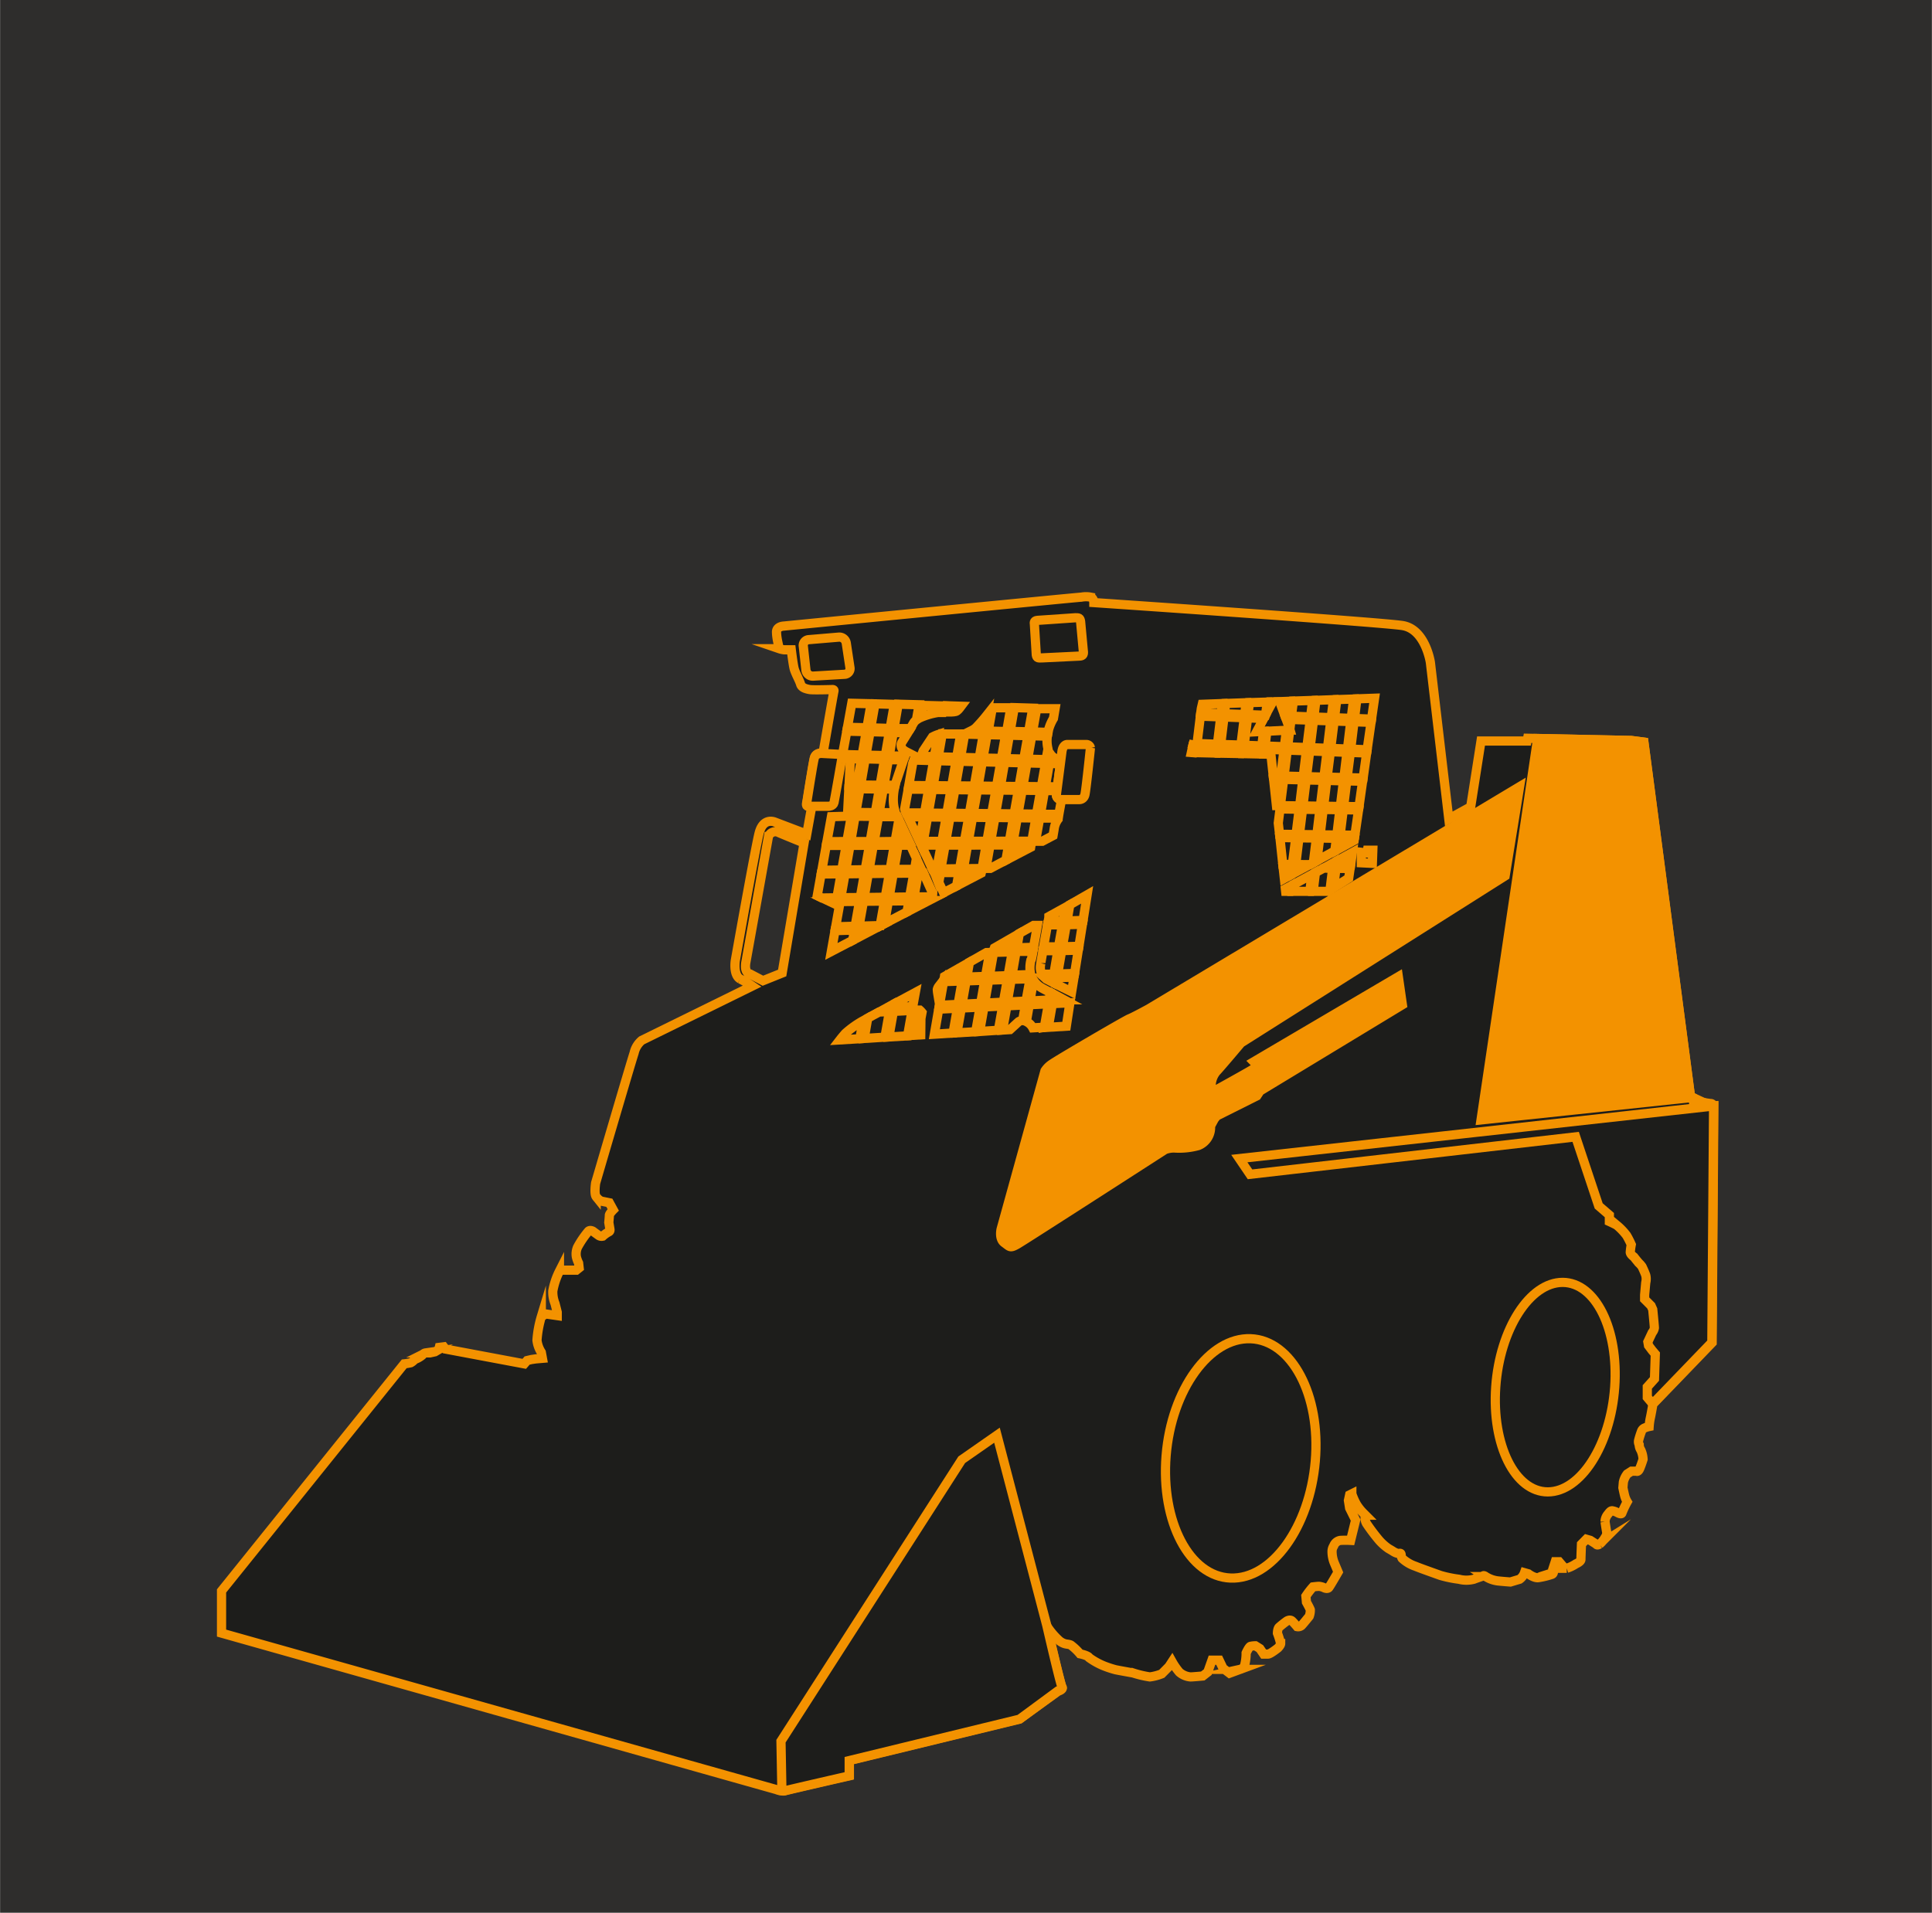 <svg id="Livello_1" data-name="Livello 1" xmlns="http://www.w3.org/2000/svg" width="74.02mm" height="73.3mm" viewBox="0 0 209.81 207.79"><defs><style>.cls-1{fill:#2e2d2c;}.cls-2{fill:#1d1d1b;}.cls-2,.cls-3{stroke:#f39200;stroke-miterlimit:10;}.cls-3{fill:#f39200;}</style></defs><title>skid steer</title><rect class="cls-1" width="209.81" height="207.79"/><path class="cls-2" d="M497.08,330.73c-.18,0-1.91-.3-1.91-.3l-.06-.36-.24-.11-5.06-38.49-1.37-.18-11.26-.24-.06.3h-5L471,298.5l-2.38,1.31-2-17s-.53-3.58-3-4c-2.22-.37-33.55-2.5-33.55-2.5s0-.47-.35-.59a2.69,2.69,0,0,0-1,0c-.3,0-32.41,3.15-32.41,3.15s-.77.06-.7.72c0,.36.11.89.11.89l.18.84a2.47,2.47,0,0,0,.54.12h.77s.18,1.49.3,2,.59,1.31.71,1.73.66.53,1,.59,2.39,0,2.39,0,.29-.05.23.18-1.18,6.71-1.18,6.71-.77-.12-.93.53-.8,4.74-.8,4.74-.15.46.11.47c.52,0,.39.08.39.08l-.54,3-3.45-1.31s-1.22-.56-1.7,1.1c-.37,1.31-2.61,13.94-2.61,13.94s-.25,1.55.53,2a12.68,12.68,0,0,1,1.31.77l-12,5.9a2.48,2.48,0,0,0-.83,1.37c-.28.81-4.18,14.12-4.18,14.12s-.18,1.19.06,1.49a1.49,1.49,0,0,0,.54.48l.89.18.42.77s-.42.42-.42.59-.06.78-.06.78l.12.72s.06.23-.12.3a3.36,3.36,0,0,0-.66.47.56.56,0,0,1-.41-.06c-.18-.12-.66-.48-.66-.48s-.29-.17-.48,0a10.17,10.17,0,0,0-1.18,1.73,1.83,1.83,0,0,0-.13,1.07,3.2,3.2,0,0,0,.24.66l.06.53-.3.24-1.42,0s-.3-.07-.42.11a7.78,7.78,0,0,0-.72,2.15,3.28,3.28,0,0,0,.24,1.37l.24.95v.36l-1.25-.18-.48.3a11.63,11.63,0,0,0-.47,2.56,3.08,3.08,0,0,0,.47,1.31l.12.65-.71.06-.48.07-.47.11-.31.36-8.57-1.61-.18-.24-.48.06-.06.24-.41.24-.54.12h-.47a.5.5,0,0,0-.36.24,2.63,2.63,0,0,1-.84.48,1.37,1.37,0,0,1-.42.35,5.71,5.71,0,0,1-.71.12l-19.84,24.67,0,4.58,60.26,17a1.71,1.71,0,0,0,.93.11c.35-.11,7-1.63,7-1.63v-1.66l18.5-4.5,4.16-3s.6-.18.43-.43-1.65-6.67-1.65-6.67a7.9,7.9,0,0,0,1.4,1.64c.6.44.85.27,1.21.44a6,6,0,0,1,1,.95s.87.17,1,.43a7.55,7.55,0,0,0,1.56.87,11.16,11.16,0,0,0,1.3.43c.43.09,1.9.35,1.9.35a11.48,11.48,0,0,0,1.82.43,5.12,5.12,0,0,0,1.3-.34l.78-.79.34-.52a7.24,7.24,0,0,0,.78,1.13,2.09,2.09,0,0,0,1.21.52c.27,0,1.34-.1,1.34-.1l.54-.42.46-1.3h.78l.42.88.71.54,1.14-.42a.68.68,0,0,0,.53-.59,5.31,5.31,0,0,0,.13-1.19s.3-.66.47-.72a2.32,2.32,0,0,1,.54-.06l.48.3.41.6h.48c.24,0,1.07-.66,1.07-.66s.3-.3.3-.48a9.19,9.19,0,0,0-.35-1.13s0-.48.18-.65a10.37,10.37,0,0,1,.83-.66s.35-.24.59,0,.54.6.54.6a.57.57,0,0,0,.47-.12c.18-.18.84-1,.84-1a1.9,1.9,0,0,0,.12-.71c-.06-.18-.42-.83-.42-.83l-.06-.66a8.67,8.67,0,0,1,.77-1s.48-.06.66-.06a1.75,1.75,0,0,1,.48.12s.41.24.59,0,1-1.67,1-1.67l-.42-1a3.36,3.36,0,0,1-.24-1.24,1.12,1.12,0,0,1,.18-.6.92.92,0,0,1,.71-.6,9.86,9.86,0,0,1,1.13,0l.54-2.2-.65-1.31-.13-.83.13-.6.24-.12a6.45,6.45,0,0,0,.53,1.19,5.31,5.31,0,0,0,.66.84l.29.29a1.2,1.2,0,0,0,.18,1,21.22,21.22,0,0,0,1.31,1.73,5.52,5.52,0,0,0,1,.89l.41.24s.48.35.78.29.12.24.3.54A4,4,0,0,0,465,381c.41.18,2.73,1,2.73,1a13.13,13.13,0,0,0,2,.41,3.25,3.25,0,0,0,1.61,0c.3-.12,1-.35,1-.35s.05-.12.29.06a3.19,3.19,0,0,0,1.31.47c.54.06,1.37.12,1.37.12l1-.3a1.45,1.45,0,0,0,.53-.71l.42.12s.66.51,1.13.41a8.68,8.68,0,0,0,1.43-.35c.3-.12.11-.6.11-.6l.25-.77h.42l.35.41s.24.3.48.3a4,4,0,0,0,1-.48s.54-.23.54-.47.06-1.67.06-1.67l.53-.54.42.12.66.42s.06.18.35,0a2.39,2.39,0,0,0,.6-.72.84.84,0,0,0,.18-.59c-.06-.3-.18-1.13-.18-1.13a1.29,1.29,0,0,1,.24-.72c.23-.29.35-.47.53-.47a1.81,1.81,0,0,1,.54.18s.48.29.53.05A10.1,10.1,0,0,1,488,374a2.5,2.5,0,0,1-.24-.53c-.06-.17-.23-1-.23-1l.05-.6a2.21,2.21,0,0,1,.42-.9l.47-.3H489s.18.13.36-.29.36-1,.36-1a2.7,2.7,0,0,0-.24-1,1.1,1.1,0,0,1-.18-.59.67.67,0,0,1-.06-.48,9.47,9.47,0,0,1,.3-.95.6.6,0,0,1,.3-.36,2.34,2.34,0,0,1,.54-.18,6.57,6.57,0,0,1,.11-.84c.12-.53.3-1.6.3-1.6l6.43-6.67.19-25.74S497.26,330.73,497.08,330.73ZM396.22,316.55l-2.09.84-1.37-.72s-.71-.06-.48-1.31,2.45-13.64,2.45-13.64a.8.8,0,0,1,1.13-.42c.54.24,2.74,1.13,2.74,1.13Z" transform="translate(-311.28 -210.85)"/><polygon class="cls-2" points="135.49 77.99 135.12 80.96 137.03 81.03 137.22 79.45 136.47 79.49 137.24 78.05 135.49 77.99"/><polygon class="cls-2" points="135.07 81.32 135.01 81.87 136.92 81.91 136.98 81.39 135.07 81.32"/><polygon class="cls-2" points="132.45 81.82 134.65 81.86 134.71 81.3 132.52 81.22 132.45 81.82"/><polygon class="cls-2" points="138.31 84.64 138.62 87.52 138.69 87.52 139.05 84.66 138.31 84.64"/><polygon class="cls-2" points="132.57 80.87 134.76 80.94 135.13 77.97 132.93 77.89 132.57 80.87"/><polygon class="cls-2" points="130 80.77 132.21 80.85 132.57 77.88 130.36 77.8 130 80.77"/><polygon class="cls-2" points="141.48 84.72 139.41 84.67 139.05 87.52 141.14 87.55 141.48 84.72"/><polygon class="cls-2" points="141.87 81.56 139.8 81.49 139.45 84.31 141.53 84.36 141.87 81.56"/><polygon class="cls-2" points="141.09 87.91 139.01 87.88 138.82 89.41 138.96 90.63 140.75 90.65 141.09 87.91"/><polygon class="cls-2" points="137.28 81.92 138.02 81.94 138.27 84.28 139.09 84.3 139.44 81.47 137.35 81.4 137.28 81.92"/><polygon class="cls-2" points="129.87 81.76 132.09 81.81 132.16 81.21 129.95 81.13 129.87 81.76"/><polygon class="cls-2" points="140.31 94.27 139.35 94.26 139.48 95.43 140.22 95.02 140.31 94.27"/><polygon class="cls-2" points="137.39 81.04 139.48 81.12 139.7 79.33 137.58 79.44 137.39 81.04"/><polygon class="cls-2" points="139.59 96.56 139.62 96.83 140 96.83 140.06 96.31 139.59 96.56"/><polygon class="cls-2" points="132.62 77.52 132.75 76.43 130.57 76.51 130.46 76.98 130.4 77.44 132.62 77.52"/><polygon class="cls-2" points="140.36 96.83 142.25 96.83 142.47 95 140.45 96.1 140.36 96.83"/><polygon class="cls-2" points="145.13 91.07 143.32 91.04 143.02 93.5 144.96 92.44 145.13 91.07"/><polygon class="cls-2" points="144.78 93.96 144.8 93.73 144.39 93.96 144.78 93.96"/><polygon class="cls-2" points="144.52 78.31 142.65 78.25 142.28 81.22 144.16 81.29 144.52 78.31"/><polygon class="cls-2" points="139.31 93.9 140.35 93.91 140.72 91.01 139 90.99 139.31 93.9"/><polygon class="cls-2" points="139.84 81.13 141.92 81.21 142.29 78.23 140.21 78.16 140.08 79.24 140.1 79.31 140.07 79.31 139.84 81.13"/><polygon class="cls-2" points="143.73 84.77 141.85 84.73 141.5 87.55 143.39 87.58 143.73 84.77"/><polygon class="cls-2" points="129.52 81.11 129.38 81.75 129.51 81.76 129.59 81.12 129.52 81.11"/><polygon class="cls-2" points="141.58 94.28 140.67 94.27 140.6 94.81 141.58 94.28"/><polygon class="cls-2" points="139.81 78.5 139.85 78.14 139.68 78.14 139.81 78.5"/><polygon class="cls-2" points="145.35 92.24 147.06 91.3 147.09 91.09 145.49 91.07 145.35 92.24"/><polygon class="cls-2" points="146.26 84.83 145.92 87.61 147.59 87.63 147.98 84.87 146.26 84.83"/><polygon class="cls-2" points="145.54 90.71 147.14 90.73 147.54 87.99 145.88 87.97 145.54 90.71"/><polygon class="cls-2" points="146.87 92.61 145.19 93.53 145.13 93.97 146.68 93.99 146.87 92.61"/><polygon class="cls-2" points="145.51 87.96 143.7 87.94 143.37 90.69 145.18 90.71 145.51 87.96"/><polygon class="cls-2" points="143.34 87.94 141.46 87.92 141.12 90.66 143.01 90.68 143.34 87.94"/><polygon class="cls-2" points="147.1 78.05 148.95 78.12 149.28 75.85 147.36 75.92 147.1 78.05"/><polygon class="cls-2" points="146.3 84.48 148.04 84.52 148.42 81.8 146.65 81.74 146.3 84.48"/><polygon class="cls-2" points="144.73 94.32 143.75 94.31 142.86 94.79 142.61 96.83 144.21 96.83 144.44 96.68 144.73 94.32"/><polygon class="cls-2" points="145.09 94.33 144.83 96.44 146.47 95.4 146.62 94.35 145.09 94.33"/><polygon class="cls-2" points="147.05 78.41 146.69 81.38 148.47 81.45 148.9 78.47 147.05 78.41"/><polygon class="cls-2" points="142.96 91.04 141.07 91.02 140.72 93.92 142.23 93.93 142.63 93.72 142.96 91.04"/><polygon class="cls-2" points="144.12 81.65 142.24 81.58 141.89 84.37 143.78 84.42 144.12 81.65"/><polygon class="cls-2" points="147 75.94 145.18 76 144.93 77.97 146.74 78.04 147 75.94"/><polygon class="cls-2" points="146.69 78.39 144.89 78.33 144.52 81.3 146.33 81.37 146.69 78.39"/><polygon class="cls-2" points="145.9 84.83 144.09 84.78 143.75 87.58 145.56 87.61 145.9 84.83"/><polygon class="cls-2" points="129.63 80.76 129.68 80.46 129.6 80.76 129.63 80.76"/><polygon class="cls-2" points="146.28 81.73 144.48 81.66 144.13 84.42 145.95 84.47 146.28 81.73"/><polygon class="cls-2" points="142.69 77.89 144.57 77.96 144.81 76.01 142.91 76.08 142.69 77.89"/><polygon class="cls-2" points="132.97 77.54 135.17 77.62 135.33 76.34 133.11 76.42 132.97 77.54"/><polygon class="cls-2" points="135.53 77.63 137.43 77.7 137.44 77.67 137.62 76.27 135.69 76.33 135.53 77.63"/><polygon class="cls-2" points="137.91 76.8 138.21 76.25 137.98 76.25 137.91 76.8"/><polygon class="cls-2" points="139.54 77.77 139.89 77.79 140.09 76.18 138.97 76.22 139.54 77.77"/><polygon class="cls-2" points="140.25 77.8 142.33 77.88 142.55 76.09 140.46 76.16 140.25 77.8"/><polygon class="cls-2" points="147.84 92.59 147.84 93.73 149.04 93.79 149.09 92.36 148.5 92.36 148.44 92.66 147.84 92.59"/><polygon class="cls-2" points="110.59 85.85 108.57 85.83 108.12 88.39 110.13 88.42 110.59 85.85"/><polygon class="cls-2" points="110.06 88.83 108.05 88.81 107.59 91.39 109.61 91.38 110.06 88.83"/><polygon class="cls-2" points="106.22 85.39 108.22 85.42 108.68 82.81 106.68 82.76 106.22 85.39"/><polygon class="cls-2" points="109.24 93.44 109.53 91.8 107.52 91.8 107.07 94.34 107.54 94.34 109.24 93.44"/><polygon class="cls-2" points="100.81 88.33 102.82 88.35 103.27 85.78 101.26 85.77 100.81 88.33"/><polygon class="cls-2" points="103.77 85.37 105.8 85.39 106.26 82.75 104.24 82.7 103.77 85.37"/><polygon class="cls-2" points="104.32 82.28 106.34 82.33 106.78 79.8 104.76 79.75 104.32 82.28"/><polygon class="cls-2" points="106.65 94.35 107.09 91.8 105.08 91.81 104.63 94.37 106.65 94.35"/><polygon class="cls-2" points="108.15 85.83 106.15 85.81 105.69 88.37 107.69 88.39 108.15 85.83"/><polygon class="cls-2" points="113.54 82.93 111.53 82.88 111.08 85.44 113.09 85.46 113.54 82.93"/><polygon class="cls-2" points="105.16 91.39 107.17 91.39 107.62 88.81 105.62 88.79 105.16 91.39"/><polygon class="cls-2" points="102.71 91.4 104.73 91.39 105.2 88.79 103.17 88.77 102.71 91.4"/><polygon class="cls-2" points="103.24 88.35 105.27 88.37 105.72 85.81 103.7 85.79 103.24 88.35"/><polygon class="cls-2" points="113.02 85.87 111.01 85.85 110.55 88.42 112.56 88.44 113.02 85.87"/><polygon class="cls-2" points="109.18 82.41 111.18 82.46 111.63 79.92 109.62 79.87 109.18 82.41"/><polygon class="cls-2" points="115.16 82.97 113.96 82.94 113.52 85.46 114.83 85.47 115.16 82.97"/><path class="cls-2" d="M426.53,297.71a.52.52,0,0,1-.53-.53l.06-.44h-1.34l-.45,2.57h2l.29-1.6Z" transform="translate(-311.28 -210.85)"/><polygon class="cls-2" points="108.65 85.42 110.66 85.44 111.11 82.87 109.1 82.82 108.65 85.42"/><path class="cls-2" d="M417.24,289.92a2,2,0,0,1-.42.28l1.32,0,.28-1.62A16.64,16.64,0,0,1,417.24,289.92Z" transform="translate(-311.28 -210.85)"/><polygon class="cls-2" points="106.75 82.35 108.75 82.39 109.2 79.86 107.2 79.81 106.75 82.35"/><polygon class="cls-2" points="111.97 91.79 109.96 91.8 109.71 93.2 111.93 92.04 111.97 91.79"/><polygon class="cls-2" points="102.55 106.22 104.57 106.15 104.8 104.81 102.57 106.08 102.55 106.22"/><polygon class="cls-2" points="106.58 94.77 104.56 94.78 104.35 96 106.56 94.85 106.58 94.77"/><polygon class="cls-2" points="107.48 103.47 107.12 103.48 105.28 104.53 105 106.14 107.02 106.07 107.48 103.47"/><polygon class="cls-2" points="109.93 103.41 107.9 103.46 107.44 106.06 109.47 105.99 109.93 103.41"/><polygon class="cls-2" points="110.23 101.69 107.99 102.98 107.97 103.04 110 102.99 110.23 101.69"/><polygon class="cls-2" points="104.21 94.37 104.66 91.81 102.64 91.81 102.18 94.4 104.21 94.37"/><polygon class="cls-2" points="101.34 85.35 103.35 85.37 103.82 82.69 101.81 82.64 101.34 85.35"/><polygon class="cls-2" points="96.69 109.27 96.31 109.48 96.66 109.47 96.69 109.27"/><path class="cls-2" d="M404.32,296.12l.51-2.83-1.31,0a2.06,2.06,0,0,1,.08.55l-.12,2.32Z" transform="translate(-311.28 -210.85)"/><path class="cls-2" d="M413.49,302.66h-2l-.05.24,1.09,2.35H413Z" transform="translate(-311.28 -210.85)"/><polygon class="cls-2" points="98.71 97.86 96.48 97.88 96.05 100.34 98.5 99.06 98.71 97.86"/><polygon class="cls-2" points="90.76 98.25 90.81 97.94 90.13 97.95 90.76 98.25"/><polygon class="cls-2" points="93.34 97.92 91.24 97.94 90.75 100.68 92.86 100.62 93.34 97.92"/><polygon class="cls-2" points="92.79 101.04 90.68 101.1 90.28 103.36 92.6 102.15 92.79 101.04"/><path class="cls-2" d="M404.9,292.87l.45-2.54-2.11-.05-.45,2.47.16.07Z" transform="translate(-311.28 -210.85)"/><polygon class="cls-2" points="91.96 91.42 92.45 88.67 91.97 88.67 90.29 88.72 89.8 91.43 91.96 91.42"/><polygon class="cls-2" points="115.38 102.85 117.17 102.8 117.55 100.41 115.8 100.46 115.38 102.85"/><polygon class="cls-2" points="102.75 88.77 100.74 88.75 100.27 91.4 102.28 91.4 102.75 88.77"/><path class="cls-2" d="M423.46,314.2l-1.83,0-.45,2.59,2-.07,0-.18a3,3,0,0,1-.05-.57,3.56,3.56,0,0,1,.09-.77C423.29,315.14,423.36,314.76,423.46,314.2Z" transform="translate(-311.28 -210.85)"/><path class="cls-2" d="M413,305.67h-.26c.07.14.13.26.18.39Z" transform="translate(-311.28 -210.85)"/><polygon class="cls-2" points="99.24 94.85 97.01 94.87 96.56 97.47 98.78 97.44 99.24 94.85"/><path class="cls-2" d="M408.48,302.26l.4-2.29-.19-.4-2,0-.48,2.72Z" transform="translate(-311.28 -210.85)"/><path class="cls-2" d="M423.33,290.78l-.45,2.54,2,.05.21-1.17a3.65,3.65,0,0,1-.07-1.38Z" transform="translate(-311.28 -210.85)"/><polygon class="cls-2" points="93.84 97.5 96.13 97.47 96.59 94.87 94.3 94.9 93.84 97.5"/><path class="cls-2" d="M408.9,302.26H410c-.29-.61-.54-1.17-.76-1.64Z" transform="translate(-311.28 -210.85)"/><path class="cls-2" d="M410.8,304.09l-.65-1.42h-1.33l-.45,2.62,2.23,0Z" transform="translate(-311.28 -210.85)"/><polygon class="cls-2" points="94.38 94.48 96.66 94.46 97.12 91.82 94.84 91.83 94.38 94.48"/><polygon class="cls-2" points="92.94 88.26 95.05 88.28 95.49 85.71 93.39 85.69 92.94 88.26"/><path class="cls-2" d="M409.88,299.58l1.25,2.67.47-2.66Z" transform="translate(-311.28 -210.85)"/><polygon class="cls-2" points="110.48 88.84 110.03 91.38 112.05 91.38 112.49 88.86 110.48 88.84"/><polygon class="cls-2" points="112.4 91.79 112.4 91.79 112.4 91.79 112.4 91.79"/><path class="cls-2" d="M411,305.27h.33l-.24-.52Z" transform="translate(-311.28 -210.85)"/><path class="cls-2" d="M407.2,296.57l-.45,2.56,1.77,0a4.36,4.36,0,0,1-.23-1.43,6.39,6.39,0,0,1,.11-1.14Z" transform="translate(-311.28 -210.85)"/><polygon class="cls-2" points="99.13 97.86 98.96 98.82 100.85 97.84 99.13 97.86"/><path class="cls-2" d="M405,321.74a10.61,10.61,0,0,0-1.92,1.37c-.22.25-.42.49-.59.71l2.17-.13Z" transform="translate(-311.28 -210.85)"/><polygon class="cls-2" points="91.34 94.93 89.17 94.95 88.75 97.3 89.26 97.55 90.88 97.53 91.34 94.93"/><path class="cls-2" d="M407.87,320.74l-1.13.05-.76.41-.47.27-.38,2.19,2.25-.14Z" transform="translate(-311.28 -210.85)"/><polygon class="cls-2" points="99.05 109.77 97.02 109.87 96.53 112.65 98.56 112.53 99.05 109.77"/><polygon class="cls-2" points="103.97 109.53 101.94 109.63 101.47 112.35 103.5 112.22 103.97 109.53"/><polygon class="cls-2" points="91.89 91.84 89.73 91.84 89.25 94.54 91.41 94.51 91.89 91.84"/><path class="cls-2" d="M411.29,321.5l.12-.66a2.09,2.09,0,0,0-.25-.26l-.4,0-.49,2.75,1-.06Z" transform="translate(-311.28 -210.85)"/><path class="cls-2" d="M419,288l-.4,2.27,2,.05.45-2.58-1.8,0Z" transform="translate(-311.28 -210.85)"/><path class="cls-2" d="M414,288.2c.44,0,.87,0,1.07-.06s.37-.29.58-.57l-1.54-.05Z" transform="translate(-311.28 -210.85)"/><path class="cls-2" d="M411.27,288.79a7.74,7.74,0,0,1,1.87-.54l.46,0,.13-.71-2.22-.06Z" transform="translate(-311.28 -210.85)"/><polygon class="cls-2" points="94.04 82.03 96.14 82.08 96.58 79.54 94.49 79.49 94.04 82.03"/><polygon class="cls-2" points="106.43 109.41 104.4 109.51 103.92 112.2 105.96 112.08 106.43 109.41"/><path class="cls-2" d="M408.36,290l1.77,0c.14-.24.28-.46.38-.64a1.17,1.17,0,0,1,.29-.3l.29-1.65-2.27-.06Z" transform="translate(-311.28 -210.85)"/><polygon class="cls-2" points="94.56 79.07 96.66 79.13 97.12 76.52 95.02 76.46 94.56 79.07"/><path class="cls-2" d="M427.92,317l-1.86.06-.12.69,1.72.85Z" transform="translate(-311.28 -210.85)"/><polygon class="cls-2" points="115.88 100.04 117.62 99.99 118.06 97.21 116.18 98.29 115.88 100.04"/><polygon class="cls-2" points="114.86 105.81 116.7 105.75 117.1 103.22 115.3 103.27 114.86 105.81"/><polygon class="cls-2" points="109.7 79.45 111.7 79.5 112.16 76.93 110.15 76.87 109.7 79.45"/><polygon class="cls-2" points="94.14 79.06 94.6 76.45 92.5 76.4 92.03 79.01 94.14 79.06"/><polygon class="cls-2" points="114.29 109.03 113.84 111.6 115.8 111.48 116.19 108.94 114.29 109.03"/><path class="cls-2" d="M424.69,322.45l.45-2.55-2.08.1-.32,1.83a1.53,1.53,0,0,1,.7.68.06.06,0,0,1,0,0l1.36-.08Z" transform="translate(-311.28 -210.85)"/><polygon class="cls-2" points="108.89 109.29 106.86 109.39 106.39 112.05 108.42 111.92 108.89 109.29"/><path class="cls-2" d="M421.89,321.85a.83.83,0,0,1,.45-.14l.29-1.69-2,.1-.47,2.63.8-.05Z" transform="translate(-311.28 -210.85)"/><path class="cls-2" d="M425.35,318.67c-.42-.22-.79-.4-1-.53a2.31,2.31,0,0,1-.83-.81l-.39,2.26,2.08-.11Z" transform="translate(-311.28 -210.85)"/><path class="cls-2" d="M425.64,317.1l-.86,0,.12.11.66.34Z" transform="translate(-311.28 -210.85)"/><path class="cls-2" d="M426.16,314.13l-1.62,0-.22,1.28v.07a1.87,1.87,0,0,0-.06.49,1.51,1.51,0,0,0,.17.71l1.29,0Z" transform="translate(-311.28 -210.85)"/><path class="cls-2" d="M425.75,318.87l-.1.59,1.19,0Z" transform="translate(-311.28 -210.85)"/><polygon class="cls-2" points="99.4 107.82 97.17 109.02 97.09 109.45 99.12 109.35 99.4 107.82"/><path class="cls-2" d="M413.61,290.57l-.44,2.5,2,.05.44-2.53-1.32,0Z" transform="translate(-311.28 -210.85)"/><polygon class="cls-2" points="92.05 88.25 92.52 88.25 92.97 85.69 92.18 85.68 92.05 88.25"/><polygon class="cls-2" points="91.31 97.52 93.42 97.5 93.88 94.9 91.77 94.93 91.31 97.52"/><polygon class="cls-2" points="94.49 91.42 94.97 88.69 92.86 88.67 92.39 91.42 94.49 91.42"/><polygon class="cls-2" points="96.05 97.89 93.77 97.91 93.29 100.61 95.58 100.55 96.05 97.89"/><polygon class="cls-2" points="93.22 101.03 93.06 101.91 94.81 100.99 93.22 101.03"/><polygon class="cls-2" points="91.84 94.51 93.95 94.48 94.42 91.83 92.31 91.84 91.84 94.51"/><polygon class="cls-2" points="99.11 82.94 98.69 85.33 100.91 85.35 101.39 82.63 99.24 82.57 99.11 82.94"/><polygon class="cls-2" points="93.47 85.28 95.57 85.3 96.06 82.49 93.96 82.44 93.47 85.28"/><path class="cls-2" d="M409.52,298.73a3,3,0,0,0,.11.32l.05.11,2,0,.45-2.57-2.22,0Z" transform="translate(-311.28 -210.85)"/><path class="cls-2" d="M423.41,290.36l1.69.05.06-.31a4.88,4.88,0,0,1,.52-1.2l.18-1.06-2,0Z" transform="translate(-311.28 -210.85)"/><path class="cls-2" d="M409.88,290.44l-1.59,0-.45,2.54,1.7,0,.16-.46a1.64,1.64,0,0,1-.44-.33.65.65,0,0,1-.06-.66Z" transform="translate(-311.28 -210.85)"/><path class="cls-2" d="M407.27,296.15h1.22c.08-.3.15-.5.15-.51l.76-2.25-1.64,0Z" transform="translate(-311.28 -210.85)"/><path class="cls-2" d="M411.53,292.43a3,3,0,0,1-.27.6l1.48,0,.43-2.39a4.06,4.06,0,0,0-.63.27Z" transform="translate(-311.28 -210.85)"/><path class="cls-2" d="M426.66,311.32l-1.63,0c-.16.9-.3,1.73-.42,2.39l1.62,0Z" transform="translate(-311.28 -210.85)"/><path class="cls-2" d="M427,309.41l-1.81,1c0,.17-.05.34-.08.5l1.63,0Z" transform="translate(-311.28 -210.85)"/><path class="cls-2" d="M423.94,311.38l-.42,0-1.54.87-.27,1.56,1.81-.05C423.64,313.13,423.78,312.3,423.94,311.38Z" transform="translate(-311.28 -210.85)"/><path class="cls-2" d="M425.64,301.62c.06-.35.11-.62.13-.78a2.2,2.2,0,0,1,.42-1l0-.12-2,0-.45,2.52h.73Z" transform="translate(-311.28 -210.85)"/><path class="cls-2" d="M412.57,307.9c-.27-.59-.63-1.36-1-2.22H411l-.46,2.6,2,0Z" transform="translate(-311.28 -210.85)"/><path class="cls-2" d="M426.51,293.25a.94.94,0,0,1-.55,0,1.11,1.11,0,0,1-.56-.41l-.09.51,1.18,0Z" transform="translate(-311.28 -210.85)"/><path class="cls-2" d="M413.11,318.75l.12-.75a.86.86,0,0,0-.16.34A3,3,0,0,0,413.11,318.75Z" transform="translate(-311.28 -210.85)"/><polygon class="cls-2" points="104.49 106.57 102.47 106.64 102.02 109.21 104.04 109.11 104.49 106.57"/><polygon class="cls-2" points="111.86 106.33 109.82 106.39 109.39 108.85 111.42 108.75 111.86 106.33"/><path class="cls-2" d="M415.16,307.1l.26-1.46-2,0-.19,1.07c.21.44.39.82.52,1.12Z" transform="translate(-311.28 -210.85)"/><polygon class="cls-2" points="106.94 106.49 104.92 106.56 104.47 109.09 106.5 108.99 106.94 106.49"/><polygon class="cls-2" points="109.4 106.41 107.37 106.48 106.93 108.97 108.96 108.87 109.4 106.41"/><path class="cls-2" d="M403.58,283.36a.62.62,0,0,1-.57.74l-3.44.2a.75.75,0,0,1-.77-.65l-.28-2.56a.63.63,0,0,1,.56-.75l3.32-.28a.77.77,0,0,1,.78.65Z" transform="translate(-311.28 -210.85)"/><path class="cls-2" d="M428.92,281.51c.06.39,0,.59-.37.61l-4.12.2c-.37,0-.55.06-.61-.32l-.2-3.24c-.06-.38,0-.49.36-.52l4.08-.28c.37,0,.51,0,.57.4Z" transform="translate(-311.28 -210.85)"/><path class="cls-2" d="M426.61,292.46l-.61,4.72a.52.52,0,0,0,.53.53h2s.44,0,.57-.53.6-5.09.6-5.09a.45.45,0,0,0-.41-.36c-.36,0-2.14,0-2.14,0S426.73,291.73,426.61,292.46Z" transform="translate(-311.28 -210.85)"/><path class="cls-2" d="M402.37,292.79l-1.74-.09s-.77-.12-.93.53-.8,4.74-.8,4.74-.15.46.11.47l2.23,0s.52,0,.61-.4.84-4.73.84-4.73S402.8,292.8,402.37,292.79Z" transform="translate(-311.28 -210.85)"/><path class="cls-2" d="M454.12,369.58c-.61,7.18-4.73,12.87-9.2,12.7s-7.58-6.12-7-13.3,4.72-12.87,9.18-12.7S454.73,362.4,454.12,369.58Z" transform="translate(-311.28 -210.85)"/><path class="cls-2" d="M486.64,361.55c-.45,6.29-3.7,11.37-7.27,11.37s-6.09-5.11-5.65-11.4,3.7-11.37,7.27-11.36S487.08,355.26,486.64,361.55Z" transform="translate(-311.28 -210.85)"/><path class="cls-2" d="M426.18,394.53s.6-.18.43-.43-1.65-6.67-1.65-6.67l-5.41-20.67-3.83,2.67L396.09,400l.1,5.4a.78.78,0,0,0,.31,0c.35-.11,7-1.63,7-1.63v-1.66l18.5-4.5Z" transform="translate(-311.28 -210.85)"/><path class="cls-3" d="M424.76,327.19,420,344.37s-.26,1.05.35,1.49.61.61,1.39.17,16.05-10.29,16.05-10.29a2.76,2.76,0,0,1,1-.18,7.9,7.9,0,0,0,2.62-.26,2.1,2.1,0,0,0,1.33-2.12l.41-.76.27-.34,4.35-2.18.35-.53L463.58,320l-.44-3.05-15.7,9.24s.44.44.09.7-4.8,2.71-4.8,2.71l.09-1a2.51,2.51,0,0,1,.53-1.31c.43-.44,2.7-3.14,2.7-3.14L474.74,306l1.57-9.69L436,320.46s-1.63.89-2.07,1.06-7.76,4.45-8.37,4.89A2.56,2.56,0,0,0,424.76,327.19Z" transform="translate(-311.28 -210.85)"/><polygon class="cls-3" points="183.59 119.11 178.53 80.62 177.16 80.44 166.99 80.23 160.84 121.66 183.83 119.22 183.59 119.11"/><path class="cls-2" d="M497.38,331l-51.51,5.71,1.16,1.71,35.37-4.07,2.5,7.5,1.16,1v.7s.64.29.82.41a6.64,6.64,0,0,1,1.05,1.1,9.58,9.58,0,0,1,.51,1,7.15,7.15,0,0,0-.11.82c0,.24.4.52.4.52s.41.53.58.7a2.29,2.29,0,0,1,.3.35s.28.58.4.93a1.66,1.66,0,0,1,0,.81l-.12,1.33V352l.7.7.18.4s.18,1.81.18,2a1.07,1.07,0,0,1-.24.52l-.47,1,.07.4.4.53.34.4-.09,2.7-.78.87v1.14l.58.69,6.43-6.67Z" transform="translate(-311.28 -210.85)"/></svg>